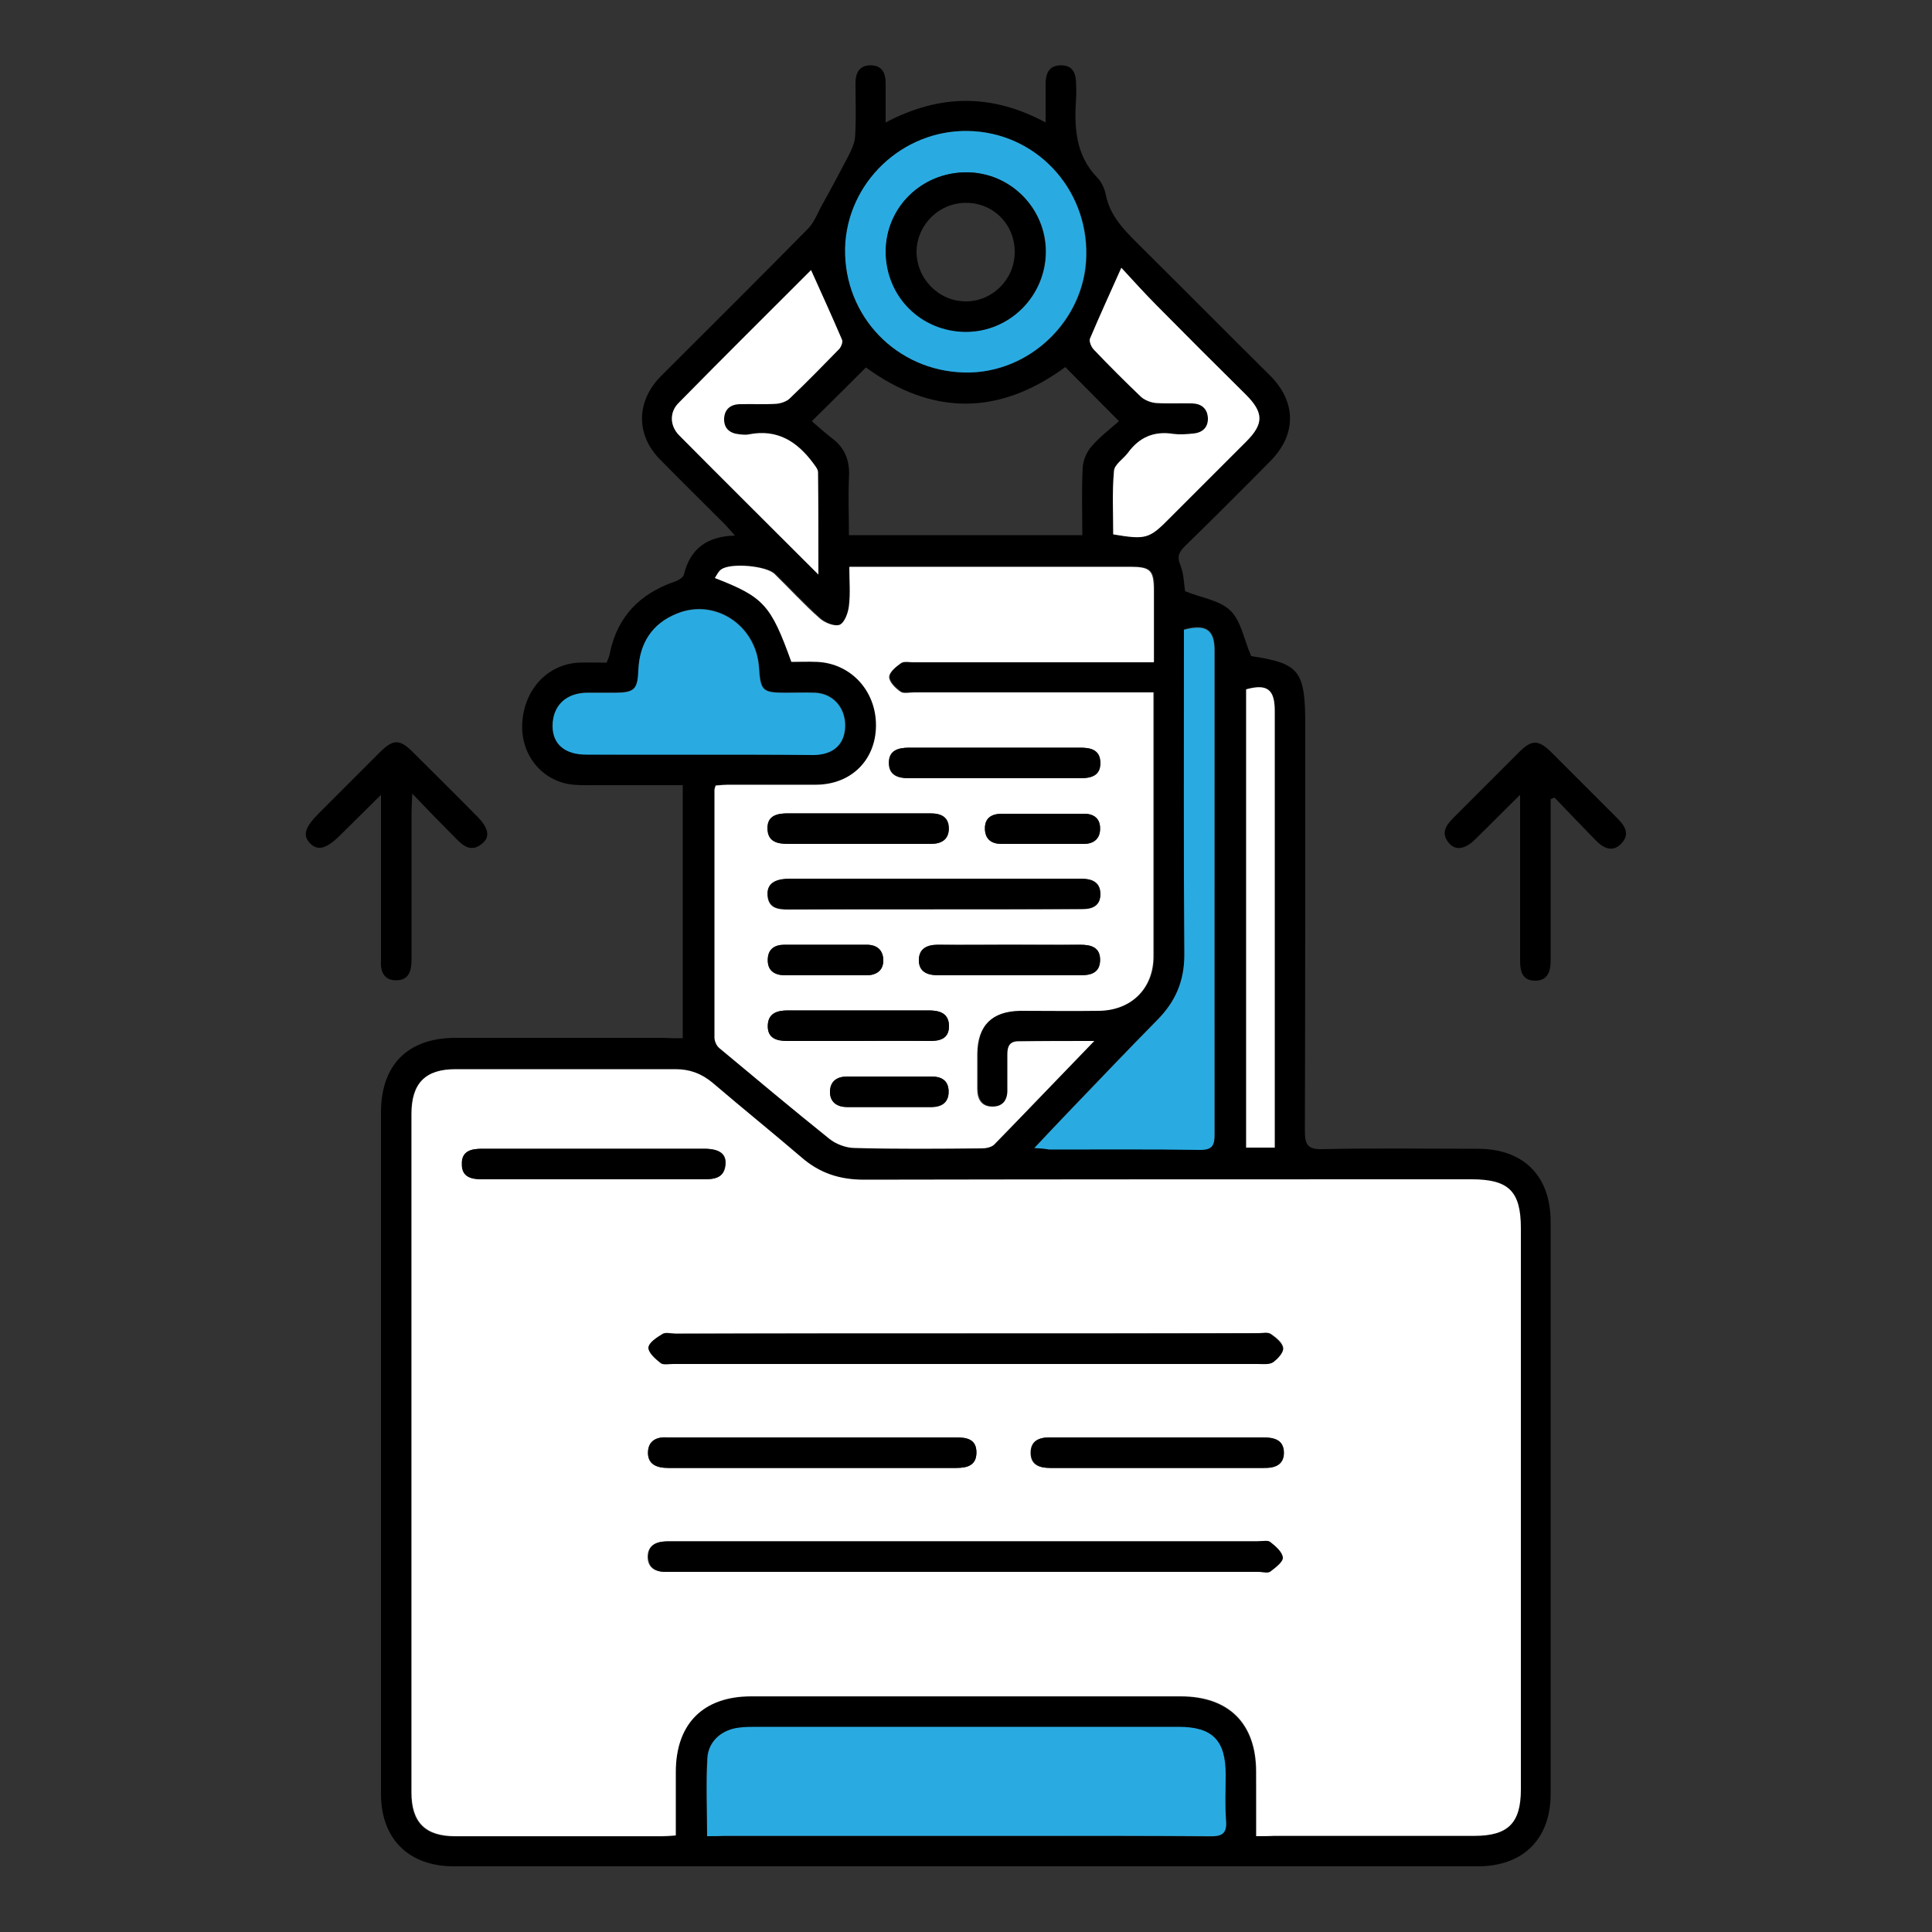 <?xml version="1.0" encoding="utf-8"?>
<!-- Generator: Adobe Illustrator 26.5.0, SVG Export Plug-In . SVG Version: 6.00 Build 0)  -->
<svg version="1.1" id="Layer_1" xmlns="http://www.w3.org/2000/svg" xmlns:xlink="http://www.w3.org/1999/xlink" x="0px" y="0px"
	 viewBox="0 0 500 500" style="enable-background:new 0 0 500 500;" xml:space="preserve">
<rect x="0" y="0" width="500" height="500" fill="#333333" stroke="none"/>
<style type="text/css">
	.st0{fill:#FFFFFF;}
	.st1{fill:#29ABE2;}
</style>
<g>
	<path d="M176.7,268.7c0-22,0-43.5,0-65.5c-7.6,0-15.1,0-22.5,0c-2.4,0-4.9,0.1-7.2-0.3c-7.6-1.5-12.5-8.4-11.8-16.3
		c0.7-8.4,6.6-14.6,14.4-15.1c2.4-0.1,4.8,0,7.4,0c0.4-1,0.8-1.9,0.9-2.8c2-9.2,7.7-15,16.5-18.1c1-0.3,2.4-1.1,2.6-1.9
		c1.6-6.7,6-9.9,13.2-10.1c-1.2-1.3-2-2.3-2.9-3.2c-5.5-5.5-11-10.9-16.4-16.4c-6.4-6.4-6.3-15.1,0.1-21.6
		c12.7-12.7,25.5-25.4,38.1-38.2c1.5-1.5,2.4-3.8,3.4-5.7c2.4-4.3,4.7-8.6,7-13c0.8-1.6,1.7-3.4,1.8-5.2c0.3-4.6,0.1-9.2,0.1-13.8
		c0-2.6,1-4.6,3.9-4.6c2.9,0,3.9,1.9,3.9,4.6c0,3.2,0,6.4,0,10.2c14-7.4,27.5-7.5,41.4,0c0-3.7,0-6.8,0-9.9c0-2.7,0.8-4.9,4-4.9
		c3.2,0,3.9,2.3,3.9,5c0,1.1,0.1,2.2,0,3.3C278,32.7,278.2,40,284,46c1.1,1.1,1.9,2.9,2.2,4.5c1.1,5.4,4.7,9,8.4,12.7
		c11.4,11.3,22.7,22.7,34.1,34c6.8,6.8,6.9,15.2,0.1,22.1c-7.3,7.4-14.6,14.7-22.1,22c-1.5,1.5-2.2,2.7-1.2,5
		c0.9,2.3,0.9,4.9,1.2,6.7c4.1,1.7,8.9,2.3,11.7,5c2.8,2.7,3.5,7.4,5.4,11.8c12.5,1.9,14,3.7,14,17.9c0,35,0,70-0.1,105
		c0,3.5,0.7,4.8,4.5,4.7c13.4-0.3,26.8-0.1,40.2-0.1c11.9,0,18.9,7,18.9,18.9c0,49.4,0,98.8,0,148.1c0,11.6-7.1,18.7-18.8,18.7
		c-88.4,0-176.8,0-265.1,0c-11.6,0-18.8-7.1-18.8-18.7c0-58.8,0-117.6,0-176.4c0-12.3,6.9-19.3,19.3-19.3c18,0,36,0,54,0
		C173.4,268.7,175,268.7,176.7,268.7z M325.1,475.2c1.9,0,3.2,0,4.6,0c17.3,0,34.5,0,51.8,0c8.7,0,12-3.3,12-12
		c0-48.4,0-96.8,0-145.2c0-9.6-3.1-12.7-12.8-12.7c-52.4,0-104.8-0.1-157.2,0.1c-6.3,0-11.5-1.7-16.2-5.8
		c-7.6-6.6-15.4-12.8-23-19.3c-2.8-2.4-5.9-3.5-9.6-3.5c-19,0.1-37.9,0-56.9,0c-7.9,0-11.4,3.6-11.4,11.6c0,58.5,0,117.1,0,175.6
		c0,7.7,3.5,11.3,11.3,11.3c17.9,0,35.7,0,53.6,0c1,0,2.1-0.1,3.5-0.2c0-5.6,0-11,0-16.4c0-12.5,7.1-19.6,19.5-19.6
		c37.1,0,74.1,0,111.2,0c12.4,0,19.5,7,19.5,19.5C325.1,463.9,325.1,469.3,325.1,475.2z M283.2,269.4c-7.2,0-13.4,0-19.5,0
		c-2.3,0-2.8,1.4-2.8,3.3c0,3,0,6,0,9.1c0,2.7-1.1,4.6-3.9,4.5c-2.8,0-3.9-2-3.9-4.6c0-3,0-6,0-9.1c0-7.3,3.8-11.1,11.2-11.1
		c6.8-0.1,13.5,0,20.3,0c8.4-0.1,14.1-5.8,14.1-14.1c0-21.4,0-42.7,0-64.1c0-1.3,0-2.6,0-4.2c-1.8,0-3.1,0-4.4,0
		c-19.2,0-38.4,0-57.6,0c-1.2,0-2.7,0.4-3.5-0.2c-1.3-0.9-3-2.6-2.9-3.8c0-1.3,1.8-2.7,3.1-3.6c0.7-0.5,2.1-0.2,3.2-0.2
		c19.2,0,38.4,0,57.6,0c1.4,0,2.8,0,4.6,0c0-6.6,0-12.6,0-18.6c0-5.2-0.9-6.1-6.1-6.1c-22.8,0-45.6,0-68.4,0c-1.3,0-2.6,0-4.3,0
		c0,3.7,0.3,7-0.1,10.1c-0.2,1.8-1.1,4.4-2.4,4.9c-1.3,0.6-3.9-0.5-5.2-1.7c-4-3.6-7.7-7.6-11.6-11.4c-2.2-2.1-11.6-3-13.9-1.2
		c-0.7,0.5-1,1.4-1.6,2.2c12.6,4.9,14.5,7,19.8,21.7c2.2,0,4.4-0.1,6.7,0c8.7,0.3,15.3,7.4,15.2,16.6c-0.1,8.9-6.4,15.1-15.4,15.2
		c-7.5,0.1-15,0-22.4,0c-1.3,0-2.5,0.1-3.7,0.2c-0.2,0.7-0.3,0.9-0.3,1.1c0,21.4-0.1,42.7,0,64.1c0,0.9,0.5,2.2,1.2,2.7
		c9.4,7.9,18.8,15.8,28.5,23.5c1.7,1.4,4.4,2.3,6.6,2.4c11,0.2,22,0.1,32.9,0.1c1.1,0,2.5-0.3,3.2-1
		C265.7,287.6,274,278.9,283.2,269.4z M183,475.2c1.5,0,2.9,0,4.3,0c27,0,54.1,0,81.1,0c14.8,0,29.7-0.1,44.5,0.1
		c3.2,0,4.6-0.6,4.3-4.1c-0.3-4-0.1-8-0.1-11.9c0-8.9-3.4-12.3-12.2-12.3c-36.3,0-72.7,0-109,0c-1.6,0-3.1,0-4.7,0.2
		c-4.4,0.6-7.9,3.4-8.2,7.8C182.7,461.4,183,468.1,183,475.2z M219.7,138.5c20.4,0,40.2,0,60.4,0c0-6-0.2-11.8,0.1-17.5
		c0.1-1.9,1.1-4.2,2.4-5.6c2.1-2.4,4.7-4.4,7-6.4c-5.1-5.1-9.5-9.6-13.9-14c-17.2,12.6-34.4,12.6-51.6,0.1c-4.4,4.4-8.9,8.9-14,13.9
		c1.7,1.5,3.4,3,5.2,4.4c3.5,2.6,4.7,6,4.4,10.4C219.5,128.6,219.7,133.6,219.7,138.5z M267.7,297.1c1.8,0.1,2.8,0.2,3.9,0.2
		c13,0,26.1-0.1,39.1,0.1c3.2,0,3.7-1.2,3.7-4c-0.1-41.7,0-83.5,0-125.2c0-5.3-2.2-6.9-7.9-5.4c0,1.2,0,2.5,0,3.8
		c0,26.8-0.1,53.6,0.1,80.3c0.1,6.8-2.3,12.1-6.9,16.8c-7.6,7.7-15.1,15.6-22.6,23.4C274.1,290.3,271.1,293.4,267.7,297.1z
		 M180.7,195.3c10,0,20,0,30.1,0c5,0,7.9-2.8,8-7.4c0.1-4.8-3.1-8.5-7.8-8.7c-2.5-0.1-5.1,0-7.6,0c-6,0-6.5-0.5-6.9-6.5
		c-0.7-10.9-11.3-18-21.2-14c-6.5,2.6-9.7,7.7-10,14.6c-0.2,5-1,5.8-6,5.9c-2.4,0-4.8,0-7.2,0c-5.5,0.1-9,3.4-9,8.6
		c0,4.7,3.2,7.4,8.7,7.4C161.3,195.3,171,195.3,180.7,195.3z M249.6,96.4c16.8,0.4,31.3-13.5,31.6-30.2c0.4-17.6-13.3-32-30.6-32.3
		c-17-0.3-31.4,13.4-31.8,30.4C218.4,81.8,232,96,249.6,96.4z M211.8,148.7c0-9.5,0-18-0.1-26.5c0-0.8-0.8-1.7-1.3-2.4
		c-4.1-5.6-9.3-8.9-16.5-7.4c-0.8,0.2-1.7,0-2.5,0c-2.5-0.2-4.2-1.5-4-4.1c0.1-2.4,1.7-3.6,4.1-3.7c3.1,0,6.3,0.1,9.4-0.1
		c1.2-0.1,2.6-0.6,3.5-1.4c4.4-4.2,8.6-8.4,12.8-12.8c0.5-0.5,1-1.8,0.7-2.4c-2.6-6-5.3-11.9-8-18c-11.1,11.1-22.7,22.6-34.2,34.3
		c-2.4,2.5-2.4,6,0.1,8.5C187.5,124.5,199.3,136.2,211.8,148.7z M288.1,138.3c8.4,1.4,9.2,1.2,14.7-4.3c6.6-6.6,13.1-13.1,19.7-19.7
		c4.6-4.6,4.6-7.6-0.1-12.2c-7.7-7.7-15.4-15.3-23-23c-3.3-3.3-6.4-6.8-9.2-9.8c-2.9,6.5-5.6,12.3-8.1,18.3c-0.3,0.7,0.3,2.2,1,2.9
		c4,4.2,8.1,8.3,12.3,12.3c0.9,0.9,2.5,1.4,3.8,1.5c3.1,0.2,6.3,0.1,9.4,0.1c2.4,0,3.9,1.4,4,3.8c0.1,2.4-1.4,3.8-3.8,4
		c-1.7,0.1-3.4,0.3-5.1,0.1c-5-0.8-8.9,0.8-11.8,4.9c-1.2,1.6-3.5,3-3.6,4.7C287.8,127.3,288.1,132.9,288.1,138.3z M329.9,297
		c0-1.4,0-2.6,0-3.8c0-36.4,0-72.9,0-109.3c0-5.6-2-7-7.4-5.5c0,39.5,0,79,0,118.6C325,297,327.2,297,329.9,297z"/>
	<path d="M106.7,205.4c-0.1,2.5-0.2,3.8-0.2,5c0,12.7,0,25.3,0,38c0,2.9-0.7,5.3-4,5.3c-3.3,0-4.1-2.5-3.9-5.3c0-1,0-1.9,0-2.9
		c0-11.7,0-23.4,0-35.1c0-1.2,0-2.4,0-4.7c-3.9,3.9-7.2,7.1-10.5,10.4c-3.6,3.6-5.9,4.2-7.9,2.1c-1.9-2-1.3-4.1,2.2-7.6
		c5.3-5.3,10.6-10.6,15.9-15.9c3.4-3.4,5.1-3.5,8.5-0.1c5.6,5.6,11.3,11.2,16.9,16.9c2.7,2.8,3.2,5.1,1.1,6.8
		c-2.7,2.3-4.8,0.8-6.8-1.3C114.4,213.4,110.9,209.8,106.7,205.4z"/>
	<path d="M401.3,206.8c0,3.1,0,6.2,0,9.3c0,10.9,0,21.7,0,32.6c0,2.9-0.9,5.2-4.2,5.1c-3.1-0.1-3.7-2.4-3.7-5.1c0-12.7,0-25.3,0-38
		c0-1.3,0-2.6,0-5c-4.4,4.3-8,8-11.6,11.5c-2.6,2.6-5.1,3-6.8,1c-2.2-2.6-0.8-4.6,1.2-6.6c5.7-5.7,11.4-11.4,17.1-17.1
		c3.1-3.1,4.9-3,8,0c5.8,5.8,11.6,11.6,17.4,17.4c1.9,1.9,3.1,4,1,6.3c-2.2,2.4-4.5,1.5-6.6-0.6c-3.6-3.7-7.2-7.4-10.8-11.2
		C402,206.5,401.7,206.7,401.3,206.8z"/>
	<path class="st0" d="M325.1,475.2c0-5.9,0-11.3,0-16.7c0-12.5-7.1-19.5-19.5-19.5c-37.1,0-74.1,0-111.2,0
		c-12.4,0-19.5,7.1-19.5,19.6c0,5.4,0,10.8,0,16.4c-1.4,0.1-2.5,0.2-3.5,0.2c-17.9,0-35.7,0-53.6,0c-7.7,0-11.3-3.6-11.3-11.3
		c0-58.5,0-117.1,0-175.6c0-8,3.6-11.6,11.4-11.6c19,0,37.9,0,56.9,0c3.7,0,6.7,1.1,9.6,3.5c7.6,6.5,15.4,12.8,23,19.3
		c4.7,4.1,9.9,5.8,16.2,5.8c52.4-0.1,104.8-0.1,157.2-0.1c9.7,0,12.8,3.1,12.8,12.7c0,48.4,0,96.8,0,145.2c0,8.7-3.3,12-12,12
		c-17.3,0-34.5,0-51.8,0C328.3,475.2,327,475.2,325.1,475.2z M250.3,398.9c-7.6,0-15.2,0-22.8,0c-18.2,0-36.4,0-54.7,0
		c-2.9,0-5.2,0.9-5.2,4.1c0.1,3.1,2.4,3.9,5.1,3.8c0.5,0,1,0,1.4,0c50.6,0,101.1,0,151.7,0c1,0,2.2,0.3,2.8-0.1
		c1.3-1,3.3-2.4,3.2-3.6c-0.1-1.4-1.8-3-3.2-4c-0.7-0.5-2.1-0.2-3.2-0.2C300.5,398.9,275.4,398.9,250.3,398.9z M250,345.1
		c-25.1,0-50.2,0-75.3,0c-1.1,0-2.4-0.4-3.2,0.1c-1.5,0.9-3.6,2.3-3.6,3.5c-0.1,1.3,1.8,2.9,3.2,4c0.7,0.5,2.1,0.2,3.2,0.2
		c50.4,0,100.9,0,151.3,0c1.3,0,2.9,0.2,3.9-0.4c1.2-0.8,2.8-2.6,2.6-3.7c-0.2-1.4-1.9-2.7-3.2-3.6c-0.8-0.5-2.1-0.2-3.2-0.2
		C300.4,345.1,275.2,345.1,250,345.1z M210.5,372c-11.8,0-23.7,0-35.5,0c-0.7,0-1.5,0-2.2,0c-2.8-0.2-5,0.8-5.1,3.8
		c-0.1,3.2,2.3,4.1,5.2,4.1c24.9,0,49.7,0,74.6,0c2.9,0,5.2-0.7,5.2-4c0-3.4-2.5-3.9-5.3-3.9C235.1,372,222.8,372,210.5,372z
		 M153.4,305.2C153.4,305.2,153.4,305.2,153.4,305.2c9.5,0,19.1,0,28.6,0c2.8,0,5.5-0.2,5.8-3.9c0.2-2.7-1.6-4-5.5-4
		c-19.2,0-38.3,0-57.5,0c-2.8,0-5.3,0.5-5.2,4c0.1,3.4,2.5,3.9,5.3,3.9C134.3,305.1,143.8,305.2,153.4,305.2z M299.4,372
		c-9.3,0-18.6,0-27.8,0c-2.8,0-4.9,0.9-4.9,4c0,3.1,2.2,3.9,5,3.9c18.4,0,36.9,0,55.3,0c2.9,0,5.3-0.9,5.2-4c0-3.2-2.5-3.9-5.4-3.9
		C317.7,372.1,308.5,372,299.4,372z"/>
	<path class="st0" d="M283.2,269.4c-9.2,9.5-17.5,18.2-25.9,26.8c-0.7,0.7-2.1,1-3.2,1c-11,0.1-22,0.2-32.9-0.1
		c-2.2,0-4.9-1-6.6-2.4c-9.6-7.7-19-15.6-28.5-23.5c-0.7-0.6-1.2-1.8-1.2-2.7c0-21.4,0-42.7,0-64.1c0-0.2,0.1-0.5,0.3-1.1
		c1.1-0.1,2.4-0.2,3.7-0.2c7.5,0,15,0,22.4,0c9-0.1,15.3-6.4,15.4-15.2c0.1-9.1-6.5-16.2-15.2-16.6c-2.3-0.1-4.6,0-6.7,0
		c-5.3-14.7-7.1-16.8-19.8-21.7c0.5-0.8,0.9-1.7,1.6-2.2c2.4-1.8,11.8-1,13.9,1.2c3.9,3.8,7.5,7.8,11.6,11.4
		c1.3,1.2,3.9,2.2,5.2,1.7c1.3-0.6,2.2-3.1,2.4-4.9c0.4-3.2,0.1-6.5,0.1-10.1c1.7,0,3,0,4.3,0c22.8,0,45.6,0,68.4,0
		c5.2,0,6.1,0.9,6.1,6.1c0,6,0,12,0,18.6c-1.8,0-3.2,0-4.6,0c-19.2,0-38.4,0-57.6,0c-1.1,0-2.4-0.3-3.2,0.2
		c-1.3,0.9-3.1,2.4-3.1,3.6c0,1.3,1.6,2.9,2.9,3.8c0.8,0.6,2.3,0.2,3.5,0.2c19.2,0,38.4,0,57.6,0c1.3,0,2.6,0,4.4,0
		c0,1.6,0,2.9,0,4.2c0,21.4,0,42.7,0,64.1c0,8.3-5.7,14-14.1,14.1c-6.8,0.1-13.5,0-20.3,0c-7.4,0.1-11.1,3.8-11.2,11.1
		c0,3,0,6,0,9.1c0,2.7,1.1,4.6,3.9,4.6c2.8,0,4-1.8,3.9-4.5c0-3,0-6,0-9.1c0-2,0.6-3.3,2.8-3.3C269.8,269.4,275.9,269.4,283.2,269.4
		z M241.7,235.3c12.8,0,25.6,0,38.4,0c2.7,0,4.6-0.9,4.6-3.8c0-2.9-1.9-4-4.5-4c-0.4,0-0.7,0-1.1,0c-25,0-50,0-74.9,0
		c-3.9,0-5.7,1.4-5.6,4.1c0.2,3.5,2.7,3.8,5.4,3.8C216.6,235.3,229.2,235.3,241.7,235.3z M257.6,193.5c-7.5,0-15,0-22.4,0
		c-2.9,0-5.3,0.7-5.2,4.1c0.1,3.1,2.4,3.8,5.1,3.8c14.8,0,29.7,0,44.5,0c2.8,0,5.2-0.7,5.1-4.1c-0.1-3.2-2.4-3.8-5.1-3.8
		C272.3,193.5,264.9,193.5,257.6,193.5z M261.5,244.5c-6.3,0-12.5,0-18.8,0c-2.8,0-4.9,1-4.9,4c0,3,2.2,3.9,5,3.9
		c12.3,0,24.6,0,36.9,0c2.7,0,4.9-0.7,5-3.8c0.1-3.4-2.3-4.1-5.1-4.1C273.5,244.6,267.5,244.5,261.5,244.5z M222.1,218.4
		c6.3,0,12.5,0,18.8,0c2.6,0,4.6-1,4.7-3.9c0-3.1-2-4-4.8-4c-12.3,0-24.6,0-36.9,0c-2.8,0-5.3,0.7-5.2,4c0.1,3.4,2.6,3.9,5.4,3.9
		C210,218.4,216.1,218.4,222.1,218.4z M222.1,269.4c6,0,12,0,18.1,0c2.8,0,5.3-0.4,5.4-3.8c0-3.3-2.4-4.1-5.2-4.1
		c-12.2,0-24.3,0-36.5,0c-2.8,0-5.2,0.7-5.2,4.1c0,3.1,2.3,3.8,5,3.8C209.8,269.3,216,269.4,222.1,269.4z M230.3,278.6
		c-3.6,0-7.2,0.1-10.8,0c-2.7-0.1-4.6,1-4.7,3.8c-0.1,2.7,1.7,4.1,4.4,4.1c7.3,0,14.7,0,22,0c2.7,0,4.4-1.3,4.3-4.2
		c-0.1-2.7-1.9-3.7-4.4-3.7C237.5,278.6,233.9,278.6,230.3,278.6z M213.6,252.4c3.6,0,7.2,0,10.8,0c2.6,0,4.2-1.4,4.2-4
		c-0.1-2.5-1.6-3.9-4.3-3.9c-7.1,0-14.2,0-21.3,0c-2.5,0-4.3,1.1-4.3,3.8c-0.1,2.9,1.8,4,4.4,4.1
		C206.6,252.4,210.1,252.4,213.6,252.4z M270,218.4c3.5,0,7,0,10.5,0c2.5,0,4.2-1.3,4.2-3.9c0-2.7-1.6-3.9-4.1-3.9
		c-7.1,0-14.2,0-21.3,0c-2.7,0-4.5,1.1-4.4,4c0.1,2.7,1.8,3.8,4.3,3.8C262.8,218.4,266.4,218.4,270,218.4z"/>
	<path class="st1" d="M183,475.2c0-7.1-0.3-13.7,0.1-20.3c0.3-4.4,3.8-7.3,8.2-7.8c1.5-0.2,3.1-0.2,4.7-0.2c36.3,0,72.7,0,109,0
		c8.8,0,12.2,3.5,12.2,12.3c0,4-0.2,8,0.1,11.9c0.3,3.5-1.1,4.2-4.3,4.1c-14.8-0.1-29.7-0.1-44.5-0.1c-27,0-54.1,0-81.1,0
		C185.9,475.2,184.5,475.2,183,475.2z"/>
	<path class="st1" d="M267.7,297.1c3.4-3.6,6.4-6.8,9.3-9.8c7.5-7.8,15-15.7,22.6-23.4c4.6-4.7,6.9-10,6.9-16.8
		c-0.2-26.8-0.1-53.6-0.1-80.3c0-1.3,0-2.6,0-3.8c5.7-1.5,7.9,0,7.9,5.4c0,41.7,0,83.5,0,125.2c0,2.8-0.5,4-3.7,4
		c-13-0.2-26.1-0.1-39.1-0.1C270.5,297.3,269.5,297.2,267.7,297.1z"/>
	<path class="st1" d="M180.7,195.3c-9.7,0-19.3,0-29,0c-5.5,0-8.7-2.7-8.7-7.4c0-5.2,3.4-8.6,9-8.6c2.4,0,4.8,0,7.2,0
		c5,0,5.8-0.9,6-5.9c0.3-6.9,3.5-12,10-14.6c9.9-4,20.5,3.1,21.2,14c0.4,6,0.9,6.5,6.9,6.5c2.5,0,5.1-0.1,7.6,0
		c4.7,0.2,7.9,3.9,7.8,8.7c-0.1,4.6-3,7.3-8,7.4C200.7,195.3,190.7,195.3,180.7,195.3z"/>
	<path class="st1" d="M249.6,96.4C232,96,218.4,81.8,218.7,64.3c0.4-17,14.8-30.7,31.8-30.4c17.4,0.3,31,14.7,30.6,32.3
		C280.8,82.9,266.3,96.8,249.6,96.4z M250.1,44.6c-11.6,0-20.9,9.1-20.8,20.5c0.1,11.6,9.2,20.6,20.7,20.7
		c11.4,0.1,20.7-9.3,20.7-20.8C270.6,53.8,261.4,44.6,250.1,44.6z"/>
	<path class="st0" d="M211.8,148.7c-12.5-12.5-24.3-24.2-36-36c-2.5-2.5-2.6-6.1-0.1-8.5c11.5-11.7,23.1-23.2,34.2-34.3
		c2.7,6,5.4,11.9,8,18c0.3,0.6-0.2,1.8-0.7,2.4c-4.2,4.3-8.4,8.6-12.8,12.8c-0.8,0.8-2.3,1.3-3.5,1.4c-3.1,0.2-6.3,0-9.4,0.1
		c-2.4,0-4,1.3-4.1,3.7c-0.1,2.6,1.5,3.9,4,4.1c0.8,0.1,1.7,0.2,2.5,0c7.3-1.4,12.4,1.9,16.5,7.4c0.5,0.7,1.3,1.6,1.3,2.4
		C211.8,130.6,211.8,139.2,211.8,148.7z"/>
	<path class="st0" d="M288.1,138.3c0-5.4-0.3-11,0.2-16.4c0.1-1.7,2.4-3.1,3.6-4.7c3-4.1,6.8-5.7,11.8-4.9c1.6,0.2,3.4,0.1,5.1-0.1
		c2.4-0.2,3.9-1.6,3.8-4c-0.1-2.4-1.6-3.7-4-3.8c-3.1-0.1-6.3,0.1-9.4-0.1c-1.3-0.1-2.8-0.7-3.8-1.5c-4.2-4-8.3-8.1-12.3-12.3
		c-0.7-0.7-1.3-2.2-1-2.9c2.5-5.9,5.2-11.8,8.1-18.3c2.8,3,5.9,6.5,9.2,9.8c7.6,7.7,15.3,15.4,23,23c4.7,4.7,4.7,7.6,0.1,12.2
		c-6.6,6.6-13.1,13.1-19.7,19.7C297.4,139.5,296.6,139.7,288.1,138.3z"/>
	<path class="st0" d="M329.9,297c-2.6,0-4.9,0-7.4,0c0-39.6,0-79.1,0-118.6c5.4-1.5,7.4,0,7.4,5.5c0,36.4,0,72.9,0,109.3
		C329.9,294.4,329.9,295.6,329.9,297z"/>
	<path d="M250.3,398.9c25.1,0,50.2,0,75.3,0c1.1,0,2.5-0.4,3.2,0.2c1.4,1.1,3.1,2.6,3.2,4c0.1,1.1-1.9,2.6-3.2,3.6
		c-0.6,0.5-1.9,0.1-2.8,0.1c-50.6,0-101.1,0-151.7,0c-0.5,0-1,0-1.4,0c-2.7,0.1-5-0.7-5.1-3.8c-0.1-3.3,2.3-4.1,5.2-4.1
		c18.2,0,36.4,0,54.7,0C235.1,398.9,242.7,398.9,250.3,398.9z"/>
	<path d="M250,345.1c25.2,0,50.4,0,75.6,0c1.1,0,2.4-0.4,3.2,0.2c1.3,0.9,3,2.3,3.2,3.6c0.2,1.1-1.4,2.8-2.6,3.7
		c-1,0.6-2.6,0.4-3.9,0.4c-50.4,0-100.9,0-151.3,0c-1.1,0-2.5,0.3-3.2-0.2c-1.4-1.1-3.2-2.7-3.2-4c0.1-1.3,2.1-2.6,3.6-3.5
		c0.8-0.5,2.1-0.1,3.2-0.1C199.8,345.1,224.9,345.1,250,345.1z"/>
	<path d="M210.5,372c12.3,0,24.6,0,36.9,0c2.8,0,5.3,0.4,5.3,3.9c0,3.3-2.3,4-5.2,4c-24.9,0-49.7,0-74.6,0c-2.9,0-5.3-0.9-5.2-4.1
		c0.1-3,2.3-4,5.1-3.8c0.7,0,1.4,0,2.2,0C186.8,372,198.6,372,210.5,372z"/>
	<path d="M153.4,305.2c-9.5,0-19.1,0-28.6,0c-2.8,0-5.3-0.5-5.3-3.9c-0.1-3.4,2.4-4,5.2-4c19.2,0,38.3,0,57.5,0c3.9,0,5.7,1.3,5.5,4
		c-0.3,3.7-3,3.9-5.8,3.9C172.4,305.2,162.9,305.2,153.4,305.2C153.4,305.2,153.4,305.2,153.4,305.2z"/>
	<path d="M299.4,372c9.2,0,18.3,0,27.5,0c2.9,0,5.3,0.6,5.4,3.9c0,3.2-2.3,4.1-5.2,4c-18.4,0-36.9,0-55.3,0c-2.7,0-4.9-0.8-5-3.9
		c0-3.1,2.1-4,4.9-4C280.8,372,290.1,372,299.4,372z"/>
	<path d="M241.7,235.3c-12.5,0-25.1,0-37.6,0c-2.7,0-5.2-0.3-5.4-3.8c-0.2-2.7,1.7-4.1,5.6-4.1c25,0,50,0,74.9,0c0.4,0,0.7,0,1.1,0
		c2.6,0.1,4.5,1.1,4.5,4c0,2.9-2,3.8-4.6,3.8C267.3,235.3,254.5,235.3,241.7,235.3z"/>
	<path d="M257.6,193.5c7.4,0,14.7,0,22.1,0c2.7,0,5,0.6,5.1,3.8c0.1,3.4-2.3,4.1-5.1,4.1c-14.8,0-29.7,0-44.5,0
		c-2.7,0-5-0.8-5.1-3.8c-0.1-3.3,2.3-4.1,5.2-4.1C242.6,193.5,250.1,193.5,257.6,193.5z"/>
	<path d="M261.5,244.5c6,0,12,0,18.1,0c2.9,0,5.2,0.7,5.1,4.1c-0.1,3.1-2.3,3.8-5,3.8c-12.3,0-24.6,0-36.9,0c-2.8,0-5-0.9-5-3.9
		c0-3,2.1-4,4.9-4C249,244.6,255.2,244.5,261.5,244.5z"/>
	<path d="M222.1,218.4c-6,0-12,0-18.1,0c-2.8,0-5.3-0.5-5.4-3.9c-0.1-3.4,2.4-4,5.2-4c12.3,0,24.6,0,36.9,0c2.8,0,4.8,0.9,4.8,4
		c0,2.9-2,3.9-4.7,3.9C234.6,218.4,228.3,218.4,222.1,218.4z"/>
	<path d="M222.1,269.4c-6.1,0-12.3,0-18.4,0c-2.7,0-5-0.7-5-3.8c0-3.3,2.3-4.1,5.2-4.1c12.2,0,24.3,0,36.5,0c2.8,0,5.2,0.7,5.2,4.1
		c0,3.4-2.6,3.9-5.4,3.8C234.1,269.3,228.1,269.4,222.1,269.4z"/>
	<path d="M230.3,278.6c3.6,0,7.2,0,10.8,0c2.5,0,4.3,1,4.4,3.7c0.1,2.8-1.6,4.1-4.3,4.2c-7.3,0-14.7,0-22,0c-2.7,0-4.5-1.4-4.4-4.1
		c0.1-2.7,2-3.8,4.7-3.8C223.1,278.6,226.7,278.6,230.3,278.6z"/>
	<path d="M213.6,252.4c-3.5,0-7,0-10.5,0c-2.7,0-4.5-1.2-4.4-4.1c0.1-2.7,1.8-3.8,4.3-3.8c7.1,0,14.2,0,21.3,0
		c2.6,0,4.2,1.3,4.3,3.9c0.1,2.6-1.6,3.9-4.2,4C220.8,252.4,217.2,252.4,213.6,252.4z"/>
	<path d="M270,218.4c-3.6,0-7.2,0-10.8,0c-2.5,0-4.2-1.1-4.3-3.8c-0.1-2.9,1.7-4,4.4-4c7.1,0,14.2,0,21.3,0c2.5,0,4.2,1.3,4.1,3.9
		c0,2.6-1.7,3.9-4.2,3.9C277,218.4,273.5,218.4,270,218.4z"/>
	<path d="M250.1,44.6c11.3,0,20.5,9.2,20.5,20.5c0,11.5-9.3,20.8-20.7,20.8c-11.6-0.1-20.6-9.1-20.7-20.7
		C229.2,53.7,238.5,44.6,250.1,44.6z M250.1,52.5c-6.9-0.1-12.7,5.5-12.9,12.4c-0.1,7.1,5.6,13,12.6,13.1
		c6.9,0.1,12.7-5.6,12.8-12.5C262.8,58.3,257.2,52.5,250.1,52.5z"/>
</g>
</svg>
